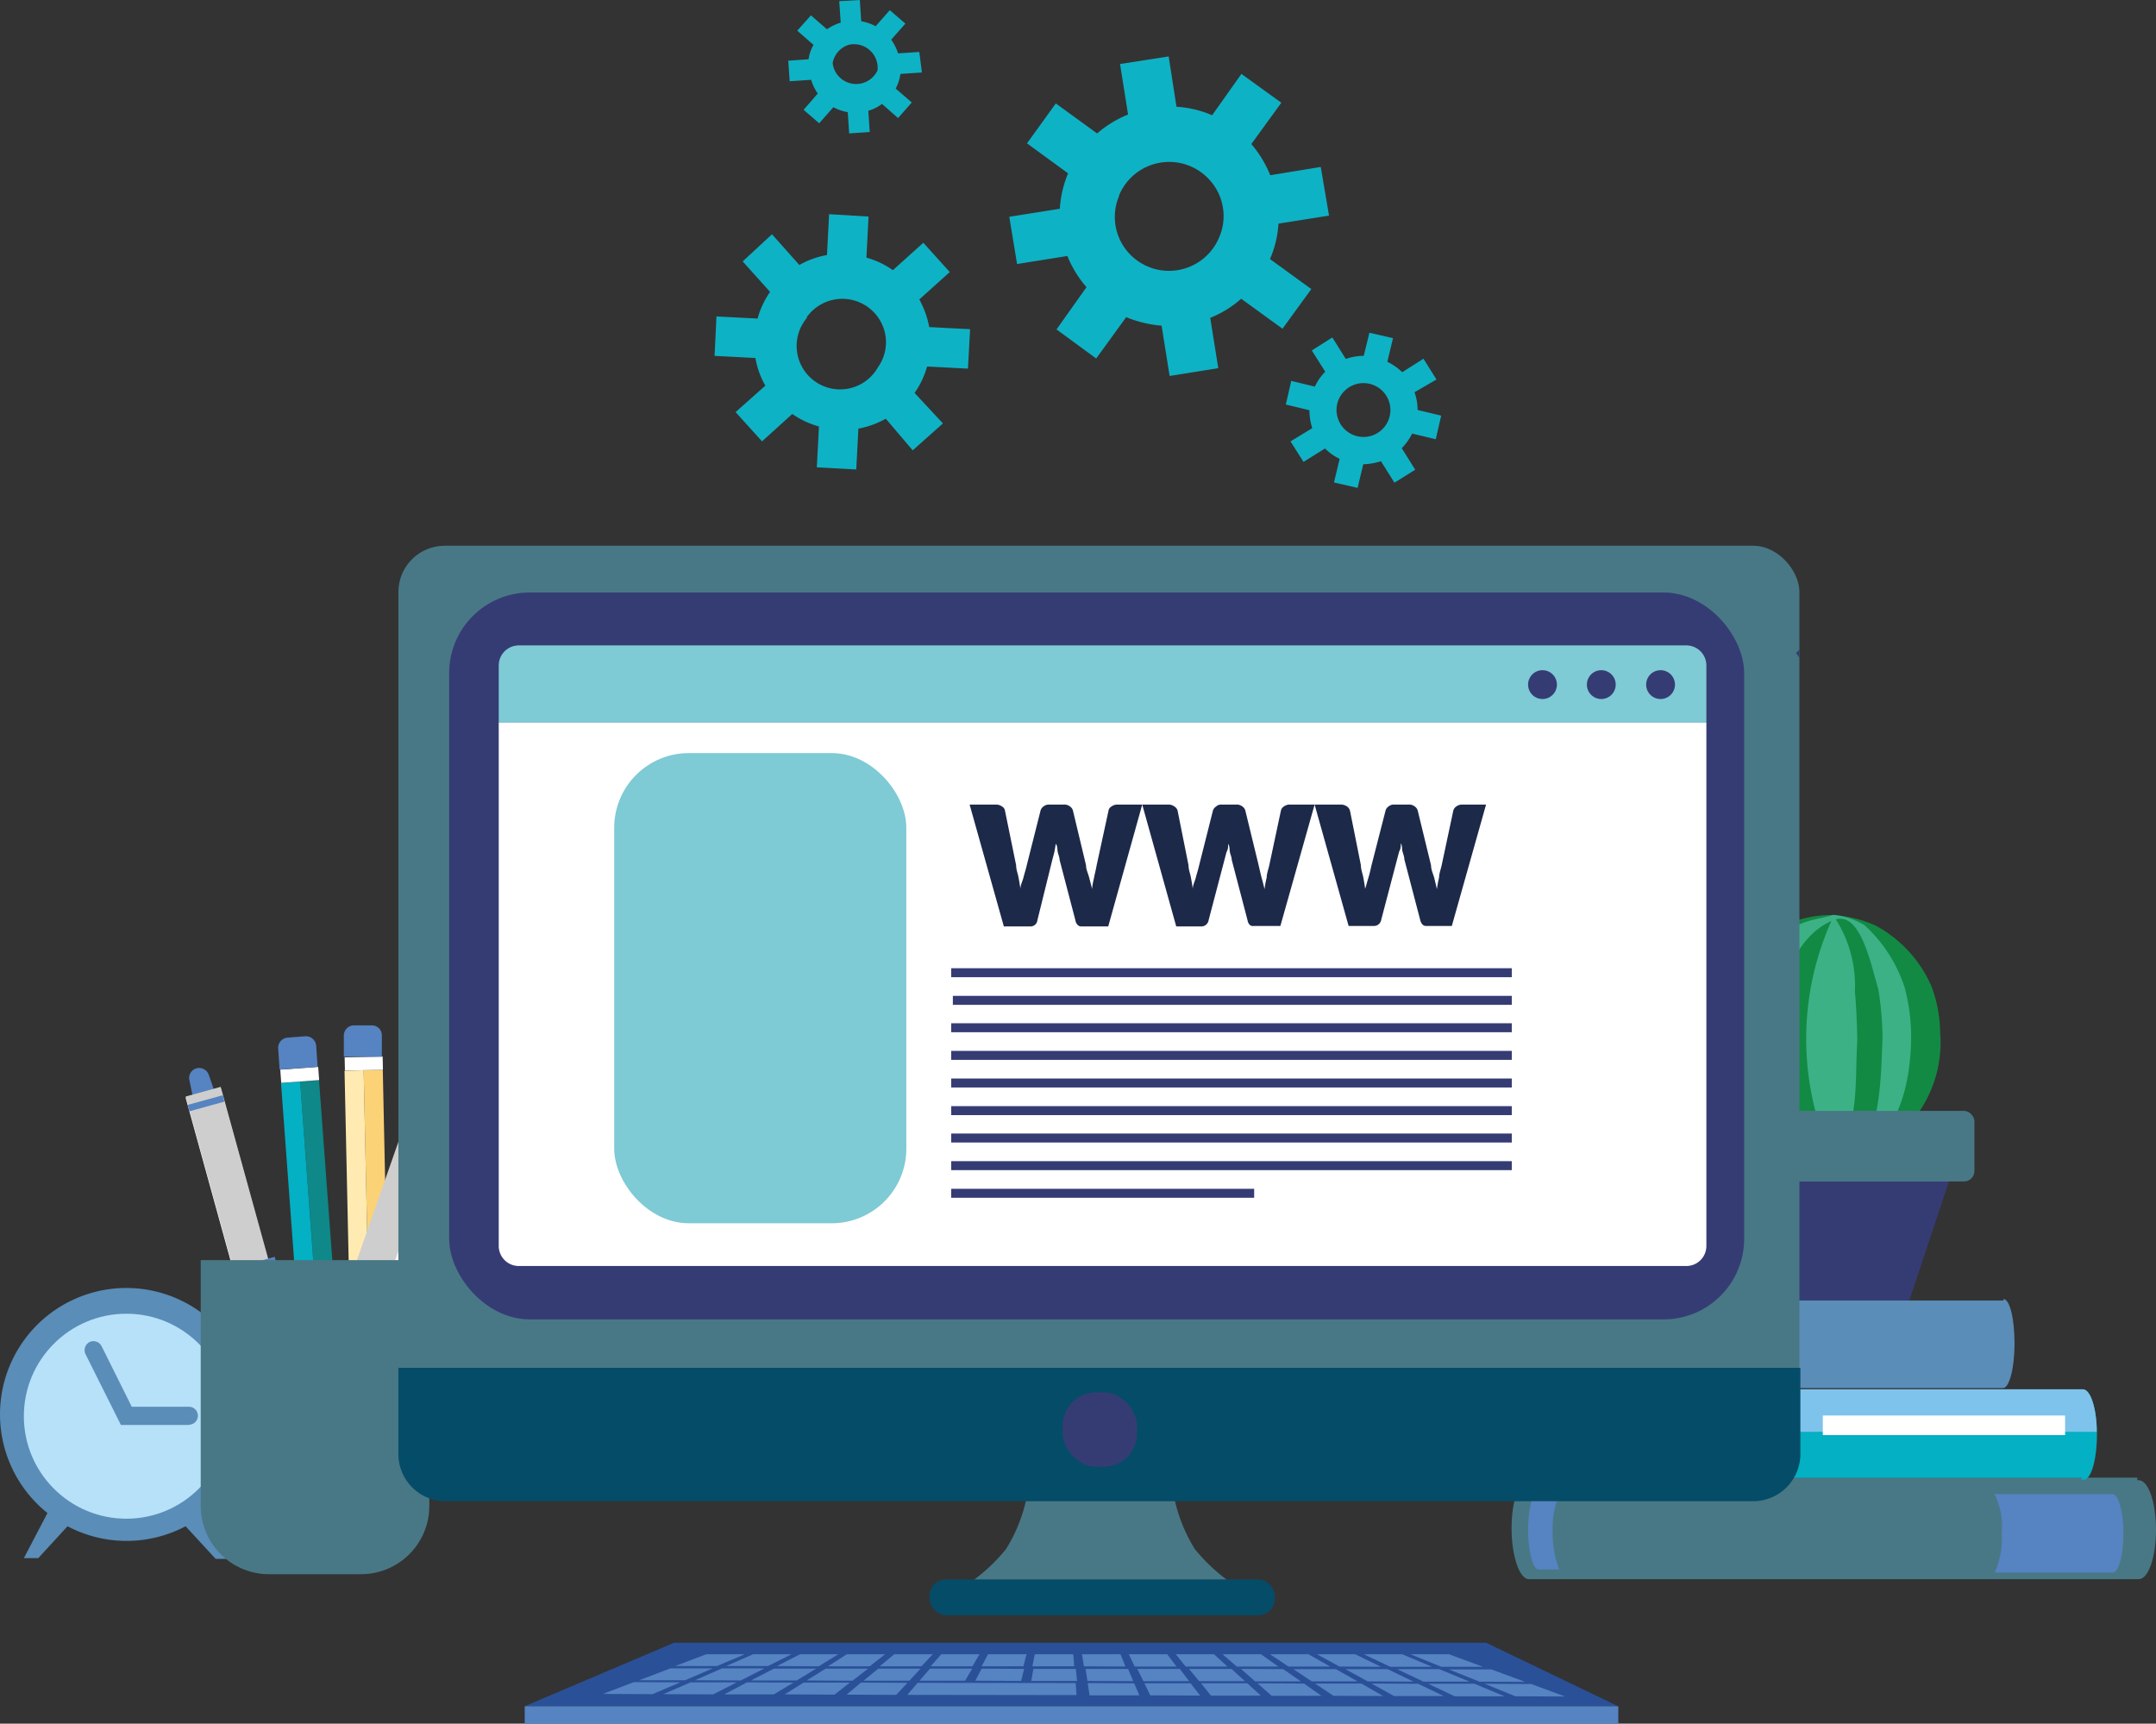 <svg id="Capa_1" data-name="Capa 1" xmlns="http://www.w3.org/2000/svg" viewBox="0 0 91.3 72.99"><rect x="0" y="0" width="91.3" height="72.99" fill="#333333" stroke="none"/><defs><style>.cls-1{fill:#5a8db7;}.cls-2{fill:#b6e1f9;}.cls-3{fill:#5683c1;}.cls-4{fill:#353c74;}.cls-5{fill:#fff;}.cls-6{fill:#cfcece;}.cls-7{fill:#0e8888;}.cls-8{fill:#04b0c3;}.cls-9{fill:#fbd276;}.cls-10{fill:#ffebb1;}.cls-11{fill:#487885;}.cls-12{fill:#128a43;}.cls-13{fill:#3cb186;}.cls-14{fill:#7ec3eb;}.cls-15{fill:#e55741;}.cls-16{fill:#054c68;}.cls-17{fill:#7ecad5;}.cls-18{fill:#2a5098;}.cls-19{fill:#0eb2c5;fill-rule:evenodd;}.cls-20{fill:#1d2949;}</style></defs><title>que-es-un-dominio</title><path class="cls-1" d="M33.77,89.8A5.35,5.35,0,1,0,25.08,94l-1,1.91h.61l1.24-1.35a5.35,5.35,0,0,0,5,0l1.27,1.38h.61l-1-2A5.35,5.35,0,0,0,33.77,89.8Z" transform="translate(-23.07 -29.93)"/><circle class="cls-2" cx="5.35" cy="59.97" r="4.34"/><path class="cls-1" d="M31.07,90.27H28.19l-1.5-3a.39.39,0,0,1,.17-.51.39.39,0,0,1,.51.17l1.28,2.57h2.42a.38.38,0,0,1,0,.76Z" transform="translate(-23.07 -29.93)"/><path class="cls-3" d="M32.38,76.8l-1,.27-.29-1.4a.42.42,0,0,1,.3-.5h0a.43.43,0,0,1,.52.27Z" transform="translate(-23.07 -29.93)"/><path class="cls-4" d="M36.75,95.1c.14.5.32.87.39.85s0-.43-.1-.93Z" transform="translate(-23.07 -29.93)"/><path class="cls-5" d="M37.36,93a22,22,0,0,1-1.09-3L32.41,76l-1.48.41,3.86,14a21.29,21.29,0,0,1,.63,3.16l0,.32a.24.24,0,0,0,.05.14l1.24,1.56a.27.27,0,0,0,.29.1h0a.28.28,0,0,0,.2-.23l.26-2a.22.22,0,0,0,0-.14Z" transform="translate(-23.07 -29.93)"/><rect class="cls-6" x="31.98" y="76.01" width="1.54" height="8.06" transform="translate(-43.2 -18.32) rotate(-15.44)"/><polygon class="cls-5" points="12.74 64.39 14.38 63.94 14.42 63.64 12.55 64.16 12.74 64.39"/><rect class="cls-3" x="35.01" y="87.49" width="0.56" height="3.51" transform="translate(-45.56 -17.3) rotate(-15.45)"/><rect class="cls-5" x="35.24" y="89.19" width="0.56" height="1.78" transform="translate(-45.78 -17.21) rotate(-15.45)"/><rect class="cls-3" x="33.05" y="83.8" width="1.54" height="0.28" transform="matrix(0.96, -0.27, 0.27, 0.96, -44.2, -17.89)"/><rect class="cls-3" x="31.03" y="76.5" width="1.54" height="0.28" transform="translate(-42.33 -18.69) rotate(-15.44)"/><polygon class="cls-7" points="12.71 45.8 13.97 63 14.73 62.28 13.51 45.74 12.71 45.8"/><polygon class="cls-8" points="11.9 45.86 13.12 62.4 13.96 62.89 12.71 45.8 11.9 45.86"/><path class="cls-5" d="M37.35,92.46a.48.48,0,0,0-.36-.2.46.46,0,0,0-.32.25.5.5,0,0,0-.48-.19l.61,1.62.63,0,.37-1.69A.5.5,0,0,0,37.35,92.46Z" transform="translate(-23.07 -29.93)"/><path class="cls-4" d="M37.11,93.89l-.31,0,.31.82a.06.06,0,0,0,.07,0h0s0,0,.06-.06l.19-.86C37.32,93.89,37.22,93.88,37.11,93.89Z" transform="translate(-23.07 -29.93)"/><rect class="cls-5" x="34.95" y="75.16" width="1.61" height="0.56" transform="translate(-28.48 -27.11) rotate(-4.19)"/><path class="cls-3" d="M36,73.81l-.76.06a.43.43,0,0,0-.39.46l.06.89,1.61-.11-.06-.9A.44.44,0,0,0,36,73.81Z" transform="translate(-23.07 -29.93)"/><polygon class="cls-9" points="15.4 45.32 15.77 62.56 16.56 61.88 16.21 45.3 15.4 45.32"/><polygon class="cls-10" points="14.59 45.34 14.95 61.92 15.77 62.45 15.4 45.32 14.59 45.34"/><path class="cls-5" d="M39.17,92a.45.45,0,0,0-.35-.21c-.2,0-.33.23-.33.23a.51.51,0,0,0-.47-.22l.53,1.65h.63l.45-1.67A.49.49,0,0,0,39.17,92Z" transform="translate(-23.07 -29.93)"/><path class="cls-4" d="M38.86,93.46a1.55,1.55,0,0,0-.31,0l.26.84a.08.08,0,0,0,.07,0h0a.06.06,0,0,0,.06,0l.24-.85A1.72,1.72,0,0,0,38.86,93.46Z" transform="translate(-23.07 -29.93)"/><rect class="cls-5" x="37.66" y="74.69" width="1.61" height="0.56" transform="translate(-24.66 -29.09) rotate(-1.23)"/><path class="cls-3" d="M38.81,73.35l-.76,0a.43.43,0,0,0-.42.44l0,.89,1.61,0,0-.9A.42.42,0,0,0,38.81,73.35Z" transform="translate(-23.07 -29.93)"/><path class="cls-3" d="M41.88,77.18l-1-.34.55-1.32a.43.43,0,0,1,.54-.23h0a.42.42,0,0,1,.27.51Z" transform="translate(-23.07 -29.93)"/><path class="cls-4" d="M35.07,94.72c-.17.49-.24.9-.16.93s.27-.34.44-.83Z" transform="translate(-23.07 -29.93)"/><path class="cls-5" d="M36.78,93.31a20.68,20.68,0,0,1,.84-3.11l4.77-13.7L40.94,76,36.17,89.69a22.21,22.21,0,0,1-1.28,3l-.15.29a.21.21,0,0,0,0,.15l.13,2a.28.28,0,0,0,.18.25h0a.3.3,0,0,0,.3-.08l1.33-1.48a.21.21,0,0,0,.07-.13Z" transform="translate(-23.07 -29.93)"/><rect class="cls-6" x="36.3" y="79.29" width="8.06" height="1.54" transform="matrix(0.33, -0.94, 0.94, 0.33, -71.6, 61.89)"/><polygon class="cls-5" points="11.67 63.61 13.28 64.17 13.48 63.95 11.65 63.31 11.67 63.61"/><rect class="cls-3" x="35.44" y="88.8" width="3.51" height="0.56" transform="translate(-82.23 64.98) rotate(-70.8)"/><rect class="cls-5" x="36.02" y="89.61" width="1.78" height="0.56" transform="translate(-83.19 65.26) rotate(-70.8)"/><rect class="cls-3" x="38.87" y="83.1" width="0.28" height="1.54" transform="translate(-76.1 63.19) rotate(-70.8)"/><rect class="cls-3" x="41.36" y="75.95" width="0.28" height="1.54" transform="translate(-67.67 60.74) rotate(-70.8)"/><path class="cls-11" d="M8.5,53.36h9.68a0,0,0,0,1,0,0V63.77a2.89,2.89,0,0,1-2.89,2.89h-3.9A2.89,2.89,0,0,1,8.5,63.77V53.36A0,0,0,0,1,8.5,53.36Z"/><path class="cls-12" d="M105.23,73.66a5.19,5.19,0,0,1-2.74,5,4,4,0,0,1-3.54,0,5.26,5.26,0,0,1-2-1.77,6.25,6.25,0,0,1-.89-4A4.4,4.4,0,0,1,97.4,70a4.52,4.52,0,0,1,3.32-1.32,5.23,5.23,0,0,1,1.77.44,5.35,5.35,0,0,1,2.37,2.57A5.76,5.76,0,0,1,105.23,73.66Z" transform="translate(-23.07 -29.93)"/><path class="cls-13" d="M104,73.79c0,2.18-.65,5.06-3.31,5.28a2.7,2.7,0,0,1-2.43-1.55c-.23-.88-.67-1.55-.89-2.43,0-1.33-.22-2.88.44-4.21a4.69,4.69,0,0,1,.89-1.33c.44-.66,1.33-.66,2-.88a3.17,3.17,0,0,1,1.33.44,6.13,6.13,0,0,1,1.7,2.65A8.09,8.09,0,0,1,104,73.79Z" transform="translate(-23.07 -29.93)"/><path class="cls-12" d="M102.79,73.89c-.08,1.86-.08,5.18-1.85,4.74-3.32-.89-3.54-8.41-.22-9.74,1.11-.44,1.55,1.77,1.89,2.93A13.41,13.41,0,0,1,102.79,73.89Z" transform="translate(-23.07 -29.93)"/><path class="cls-13" d="M101.72,74c-.11,1.8.11,3.57-1,5.12a12.21,12.21,0,0,1,0-10.4,5.27,5.27,0,0,1,.9,3.19C101.67,72.49,101.71,73.2,101.72,74Z" transform="translate(-23.07 -29.93)"/><path class="cls-4" d="M95.33,77.92l2.22,7.41a5.09,5.09,0,0,0,2.83.71,10.23,10.23,0,0,0,3.35-.46l2.48-7.44Z" transform="translate(-23.07 -29.93)"/><rect class="cls-11" x="71.71" y="47.04" width="11.9" height="2.99" rx="0.44"/><path class="cls-11" d="M113.64,92.61s-.06,0-.06,0V92.5H87.81c-.4,0-.73,1-.73,2.15s.33,2.15.73,2.15h25.83c.41,0,.73-.94.73-2.09S114.05,92.61,113.64,92.61Z" transform="translate(-23.07 -29.93)"/><path class="cls-3" d="M112.53,93.2h-5a3,3,0,0,1,.3,1.67,3.42,3.42,0,0,1-.29,1.65h5c.25,0,.45-.75.45-1.66S112.78,93.2,112.53,93.2Z" transform="translate(-23.07 -29.93)"/><path class="cls-3" d="M88.82,94.77a4,4,0,0,1,.33-1.71h-.92c-.25,0-.45.76-.45,1.66s.2,1.67.45,1.67h.87A4.32,4.32,0,0,1,88.82,94.77Z" transform="translate(-23.07 -29.93)"/><path class="cls-8" d="M111.28,88.77H90.77c-.33,0-.59.8-.59,1.87s.26,1.87.59,1.87h20.45v.08s.06,0,.09,0c.32,0,.56-.87.56-1.94S111.6,88.77,111.28,88.77Z" transform="translate(-23.07 -29.93)"/><path class="cls-14" d="M111.28,88.76H90.77c-.33,0-.59.83-.59,1.8h21.68C111.86,89.59,111.6,88.76,111.28,88.76Z" transform="translate(-23.07 -29.93)"/><path class="cls-15" d="M91.38,90.68A3.54,3.54,0,0,1,91.73,89h-.4c-.25,0-.45.75-.45,1.66s.2,1.66.45,1.66h.44A3,3,0,0,1,91.38,90.68Z" transform="translate(-23.07 -29.93)"/><rect class="cls-5" x="77.19" y="59.94" width="10.26" height="0.83"/><path class="cls-1" d="M107.91,84.94h0V85H92.63v-.07c-.41,0-.48.85-.48,1.89s.07,1.88.48,1.89v0h15.26v0h0c.27,0,.49-.85.49-1.89S108.18,84.94,107.91,84.94Z" transform="translate(-23.07 -29.93)"/><path class="cls-11" d="M73.67,95.53a6.73,6.73,0,0,1-1-3.08h-6a6.73,6.73,0,0,1-1,3.08,7.55,7.55,0,0,1-2.78,2.13H76.45A7.55,7.55,0,0,1,73.67,95.53Z" transform="translate(-23.07 -29.93)"/><rect class="cls-11" x="16.87" y="23.11" width="59.33" height="40.42" rx="1.96"/><path class="cls-16" d="M39.94,87.85V91.5a2,2,0,0,0,2,2H97.31a2,2,0,0,0,2-2V87.85Z" transform="translate(-23.07 -29.93)"/><rect class="cls-16" x="39.36" y="66.88" width="14.63" height="1.52" rx="0.71"/><rect class="cls-4" x="19.02" y="25.09" width="54.84" height="30.78" rx="3.41"/><path class="cls-17" d="M95.33,58.12a.85.85,0,0,0-.86-.86H45.05a.85.85,0,0,0-.86.86v2.41H95.33Z" transform="translate(-23.07 -29.93)"/><path class="cls-5" d="M44.19,60.53V82.68a.85.85,0,0,0,.86.86H94.47a.85.85,0,0,0,.86-.86V60.53Z" transform="translate(-23.07 -29.93)"/><path class="cls-4" d="M99.12,57.59a.57.57,0,0,1,.15.23v-.39Z" transform="translate(-23.07 -29.93)"/><polygon class="cls-18" points="28.55 69.56 62.93 69.56 68.52 72.25 22.22 72.25 28.55 69.56"/><rect class="cls-3" x="22.22" y="72.25" width="46.31" height="0.74"/><rect class="cls-4" x="45" y="58.96" width="3.15" height="3.15" rx="1.42"/><polygon class="cls-3" points="32.52 70.55 30.75 70.55 31.89 70.05 33.52 70.05 32.52 70.55"/><polygon class="cls-3" points="30.36 70.55 28.59 70.55 29.91 70.05 31.54 70.05 30.36 70.55"/><polygon class="cls-3" points="36.83 70.56 35.06 70.56 35.86 70.05 37.48 70.05 36.83 70.56"/><polygon class="cls-3" points="34.67 70.56 32.9 70.55 33.88 70.05 35.5 70.05 34.67 70.56"/><polygon class="cls-3" points="41.18 70.56 39.41 70.56 39.86 70.05 41.48 70.05 41.18 70.56"/><polygon class="cls-3" points="39.02 70.56 37.25 70.56 37.87 70.05 39.5 70.05 39.02 70.56"/><polygon class="cls-3" points="45.49 70.56 43.72 70.56 43.82 70.05 45.45 70.05 45.49 70.56"/><polygon class="cls-3" points="43.34 70.56 41.57 70.56 41.84 70.05 43.47 70.05 43.34 70.56"/><polygon class="cls-3" points="49.82 70.57 48.05 70.57 47.8 70.05 49.43 70.05 49.82 70.57"/><polygon class="cls-3" points="47.66 70.57 45.9 70.56 45.82 70.05 47.45 70.05 47.66 70.57"/><polygon class="cls-3" points="54.13 70.57 52.37 70.57 51.77 70.05 53.4 70.05 54.13 70.57"/><polygon class="cls-3" points="51.98 70.57 50.21 70.57 49.79 70.05 51.41 70.05 51.98 70.57"/><polygon class="cls-3" points="58.48 70.58 56.72 70.57 55.77 70.05 57.39 70.05 58.48 70.58"/><polygon class="cls-3" points="56.33 70.57 54.56 70.57 53.78 70.05 55.41 70.05 56.33 70.57"/><polygon class="cls-3" points="62.8 70.58 61.03 70.58 59.73 70.05 61.36 70.05 62.8 70.58"/><polygon class="cls-3" points="60.64 70.58 58.87 70.58 57.75 70.05 59.38 70.05 60.64 70.58"/><polygon class="cls-3" points="31.37 71.16 29.43 71.15 30.57 70.65 32.37 70.65 31.37 71.16"/><polygon class="cls-3" points="29.01 71.15 27.07 71.15 28.38 70.65 30.18 70.65 29.01 71.15"/><polygon class="cls-3" points="36.1 71.17 34.16 71.16 34.96 70.66 36.76 70.66 36.1 71.17"/><polygon class="cls-3" points="33.74 71.16 31.8 71.16 32.77 70.66 34.56 70.66 33.74 71.16"/><polygon class="cls-3" points="40.87 71.17 38.94 71.17 39.38 70.66 41.17 70.66 40.87 71.17"/><polygon class="cls-3" points="38.51 71.17 36.57 71.17 37.19 70.66 38.98 70.66 38.51 71.17"/><polygon class="cls-3" points="45.61 71.18 43.67 71.18 43.76 70.67 45.56 70.67 45.61 71.18"/><polygon class="cls-3" points="43.24 71.18 41.3 71.17 41.57 70.66 43.37 70.67 43.24 71.18"/><polygon class="cls-3" points="50.36 71.19 48.42 71.19 48.16 70.67 49.96 70.67 50.36 71.19"/><polygon class="cls-3" points="47.99 71.19 46.05 71.18 45.97 70.67 47.77 70.67 47.99 71.19"/><polygon class="cls-3" points="55.09 71.2 53.15 71.2 52.55 70.67 54.34 70.68 55.09 71.2"/><polygon class="cls-3" points="52.72 71.19 50.78 71.19 50.35 70.67 52.15 70.67 52.72 71.19"/><polygon class="cls-3" points="59.86 71.21 57.92 71.2 56.97 70.68 58.76 70.68 59.86 71.21"/><polygon class="cls-3" points="57.49 71.2 55.55 71.2 54.77 70.68 56.57 70.68 57.49 71.2"/><polygon class="cls-3" points="64.59 71.22 62.65 71.21 61.35 70.69 63.15 70.69 64.59 71.22"/><polygon class="cls-3" points="62.23 71.21 60.28 71.21 59.16 70.68 60.95 70.68 62.23 71.21"/><polygon class="cls-3" points="30.2 71.75 28.09 71.74 29.24 71.24 31.2 71.24 30.2 71.75"/><polygon class="cls-3" points="27.63 71.74 25.53 71.73 26.84 71.23 28.81 71.24 27.63 71.74"/><polygon class="cls-3" points="35.34 71.76 33.23 71.75 34.03 71.25 35.99 71.25 35.34 71.76"/><polygon class="cls-3" points="32.77 71.75 30.67 71.75 31.63 71.24 33.6 71.25 32.77 71.75"/><polygon class="cls-3" points="45.59 71.78 38.42 71.77 38.86 71.26 45.55 71.27 45.59 71.78"/><polygon class="cls-3" points="37.95 71.77 35.85 71.76 36.46 71.25 38.43 71.26 37.95 71.77"/><polygon class="cls-3" points="50.82 71.8 48.71 71.79 48.46 71.28 50.42 71.28 50.82 71.8"/><polygon class="cls-3" points="48.25 71.79 46.14 71.79 46.06 71.27 48.03 71.28 48.25 71.79"/><polygon class="cls-3" points="55.96 71.81 53.85 71.81 53.25 71.28 55.22 71.29 55.96 71.81"/><polygon class="cls-3" points="53.39 71.8 51.28 71.8 50.86 71.28 52.82 71.28 53.39 71.8"/><polygon class="cls-3" points="61.14 71.82 59.03 71.82 58.08 71.29 60.05 71.3 61.14 71.82"/><polygon class="cls-3" points="58.57 71.82 56.47 71.81 55.69 71.29 57.65 71.29 58.57 71.82"/><polygon class="cls-3" points="66.28 71.84 64.17 71.83 62.87 71.3 64.84 71.31 66.28 71.84"/><polygon class="cls-3" points="63.71 71.83 61.6 71.83 60.48 71.3 62.44 71.3 63.71 71.83"/><path class="cls-19" d="M70.46,38.2a2.3,2.3,0,0,1,3.86-.62A2.27,2.27,0,0,1,74.69,40a2.3,2.3,0,0,1-3.85.61,2.27,2.27,0,0,1-.38-2.38Zm-2.65,5.68,1.68,1.23,1.27-1.75a5,5,0,0,0,1.5.36l.34,2.13,2.06-.33-.34-2.13a4.47,4.47,0,0,0,1.31-.81l1.75,1.27,1.22-1.68L76.85,40.9a4.45,4.45,0,0,0,.36-1.5l2.14-.34L79,37l-2.14.35a4.71,4.71,0,0,0-.8-1.32l1.27-1.75-1.69-1.22L74.4,34.81a4.5,4.5,0,0,0-1.51-.36l-.33-2.13-2.06.32.34,2.14a4.66,4.66,0,0,0-1.31.8l-1.75-1.27L66.56,36l1.74,1.27a4.62,4.62,0,0,0-.35,1.5l-2.14.34.33,2,2.13-.34a4.65,4.65,0,0,0,.81,1.32Z" transform="translate(-23.07 -29.93)"/><path class="cls-19" d="M57.22,43.38a1.85,1.85,0,0,1,3.14.16,1.82,1.82,0,0,1-.11,1.94,1.84,1.84,0,1,1-3-2.1Zm-3,4,1.12,1.24,1.28-1.16a3.76,3.76,0,0,0,1.13.53l-.09,1.73,1.67.09.09-1.73a3.76,3.76,0,0,0,1.16-.42L61.72,49,63,47.86,61.8,46.57a3.71,3.71,0,0,0,.53-1.12l1.73.09.09-1.67-1.73-.09A3.91,3.91,0,0,0,62,42.61l1.29-1.16-1.12-1.24-1.29,1.16a3.6,3.6,0,0,0-1.12-.53l.09-1.74L58.18,39l-.09,1.73a3.66,3.66,0,0,0-1.17.42l-1.16-1.3L54.52,41l1.16,1.29a3.76,3.76,0,0,0-.53,1.13l-1.74-.09L53.33,45l1.73.09a3.57,3.57,0,0,0,.42,1.17Z" transform="translate(-23.07 -29.93)"/><path class="cls-19" d="M59,31.83a1,1,0,0,1,1.23,1.08,1,1,0,0,1-1.9-.31,1,1,0,0,1,.67-.77Zm-2.55.67.06.87.91-.06a2,2,0,0,0,.28.58l-.6.69.66.57.6-.68a2.1,2.1,0,0,0,.61.21l.06.9.87-.06-.06-.9a1.76,1.76,0,0,0,.58-.29l.68.6.58-.66L61,33.68a1.88,1.88,0,0,0,.2-.62l.91-.06L62,32.13l-.9.06a2.1,2.1,0,0,0-.29-.58l.6-.68-.66-.57-.6.68a2,2,0,0,0-.61-.21l-.06-.9-.87.05.06.91a2,2,0,0,0-.58.28l-.68-.59-.58.65.69.6a1.7,1.7,0,0,0-.21.61Z" transform="translate(-23.07 -29.93)"/><path class="cls-19" d="M80,46.49a1.14,1.14,0,1,1-.27,1.17A1.13,1.13,0,0,1,80,46.49Zm-2.28,2.13.55.87.91-.57a2.2,2.2,0,0,0,.62.44l-.24,1,1,.23.24-1a2.75,2.75,0,0,0,.75-.13l.57.91.88-.55-.57-.91a2.42,2.42,0,0,0,.44-.62l1,.24.23-1-1-.24a2.15,2.15,0,0,0-.13-.75L83.9,46l-.55-.88-.9.57a2.47,2.47,0,0,0-.63-.44l.24-1-1-.23L80.82,45a2.21,2.21,0,0,0-.76.13l-.57-.91-.87.55.57.9a2.24,2.24,0,0,0-.44.63l-1-.24-.23,1,1,.24a2.46,2.46,0,0,0,.12.76Z" transform="translate(-23.07 -29.93)"/><rect class="cls-4" x="40.35" y="42.17" width="23.67" height="0.38"/><rect class="cls-4" x="40.28" y="43.33" width="23.74" height="0.38"/><rect class="cls-4" x="40.28" y="41" width="23.74" height="0.38"/><rect class="cls-4" x="40.28" y="44.5" width="23.74" height="0.38"/><rect class="cls-4" x="40.28" y="45.67" width="23.74" height="0.38"/><rect class="cls-4" x="40.28" y="46.84" width="23.74" height="0.38"/><rect class="cls-4" x="40.28" y="48" width="23.74" height="0.38"/><rect class="cls-4" x="40.28" y="49.17" width="23.74" height="0.38"/><rect class="cls-4" x="40.28" y="50.34" width="12.83" height="0.38"/><path class="cls-4" d="M89,58.92a.61.61,0,0,1-.61.61.61.61,0,1,1,0-1.22A.61.61,0,0,1,89,58.92Z" transform="translate(-23.07 -29.93)"/><path class="cls-4" d="M91.49,58.92a.61.61,0,0,1-.61.61.61.61,0,1,1,0-1.22A.61.61,0,0,1,91.49,58.92Z" transform="translate(-23.07 -29.93)"/><path class="cls-4" d="M94,58.92a.61.61,0,1,1-.61-.61A.61.61,0,0,1,94,58.92Z" transform="translate(-23.07 -29.93)"/><rect class="cls-17" x="26.01" y="31.89" width="12.37" height="19.91" rx="3.16"/><path class="cls-20" d="M64.13,64h1.12a.41.41,0,0,1,.25.08.25.25,0,0,1,.13.19l.47,2.3c0,.18.07.35.1.51s.06.33.08.49c0-.16.09-.32.13-.48s.1-.34.14-.52l.58-2.3a.31.31,0,0,1,.13-.19A.35.35,0,0,1,67.5,64h.62a.38.38,0,0,1,.26.08.31.31,0,0,1,.13.19l.55,2.3c0,.18.09.35.13.51s.09.34.13.5c0-.16.05-.33.08-.49s.08-.34.11-.52l.5-2.3a.25.25,0,0,1,.13-.19.41.41,0,0,1,.24-.08h1.06L70,69.16H68.86a.2.2,0,0,1-.15-.06.34.34,0,0,1-.1-.2l-.67-2.56c0-.11-.06-.23-.08-.34s0-.23-.08-.34l-.06.35-.09.34L67,68.9a.29.29,0,0,1-.29.26H65.58Z" transform="translate(-23.07 -29.93)"/><path class="cls-20" d="M71.44,64h1.11a.41.41,0,0,1,.25.08.29.29,0,0,1,.14.19l.46,2.3c0,.18.07.35.1.51s.06.33.08.49c0-.16.09-.32.13-.48s.1-.34.14-.52l.58-2.3a.33.33,0,0,1,.14-.19A.31.31,0,0,1,74.8,64h.62a.38.38,0,0,1,.26.08.31.31,0,0,1,.13.19l.56,2.3q.06.27.12.51c.05.17.09.34.13.5a4.21,4.21,0,0,1,.09-.49c0-.16.07-.34.11-.52l.49-2.3a.28.28,0,0,1,.13-.19.41.41,0,0,1,.24-.08h1.06l-1.45,5.14H76.16A.2.2,0,0,1,76,69.1a.34.34,0,0,1-.1-.2l-.67-2.56c0-.11-.06-.23-.08-.34s0-.23-.07-.34c0,.12,0,.23-.07.35l-.09.34-.67,2.55a.31.31,0,0,1-.3.26H72.88Z" transform="translate(-23.07 -29.93)"/><path class="cls-20" d="M78.74,64h1.11a.45.45,0,0,1,.26.08.31.31,0,0,1,.13.19l.46,2.3c0,.18.07.35.1.51s.06.33.08.49c.05-.16.09-.32.14-.48s.09-.34.13-.52l.59-2.3a.31.31,0,0,1,.13-.19A.34.34,0,0,1,82.1,64h.62a.38.38,0,0,1,.26.08.31.31,0,0,1,.13.19l.56,2.3c0,.18.08.35.13.51l.12.5a4.21,4.21,0,0,1,.09-.49c0-.16.07-.34.11-.52l.49-2.3a.31.31,0,0,1,.13-.19A.41.41,0,0,1,85,64H86l-1.45,5.14H83.46a.2.2,0,0,1-.15-.06.42.42,0,0,1-.1-.2l-.67-2.56c0-.11-.05-.23-.08-.34s0-.23-.07-.34c0,.12,0,.23-.07.35l-.09.34-.67,2.55a.31.31,0,0,1-.3.26H80.18Z" transform="translate(-23.07 -29.93)"/></svg>